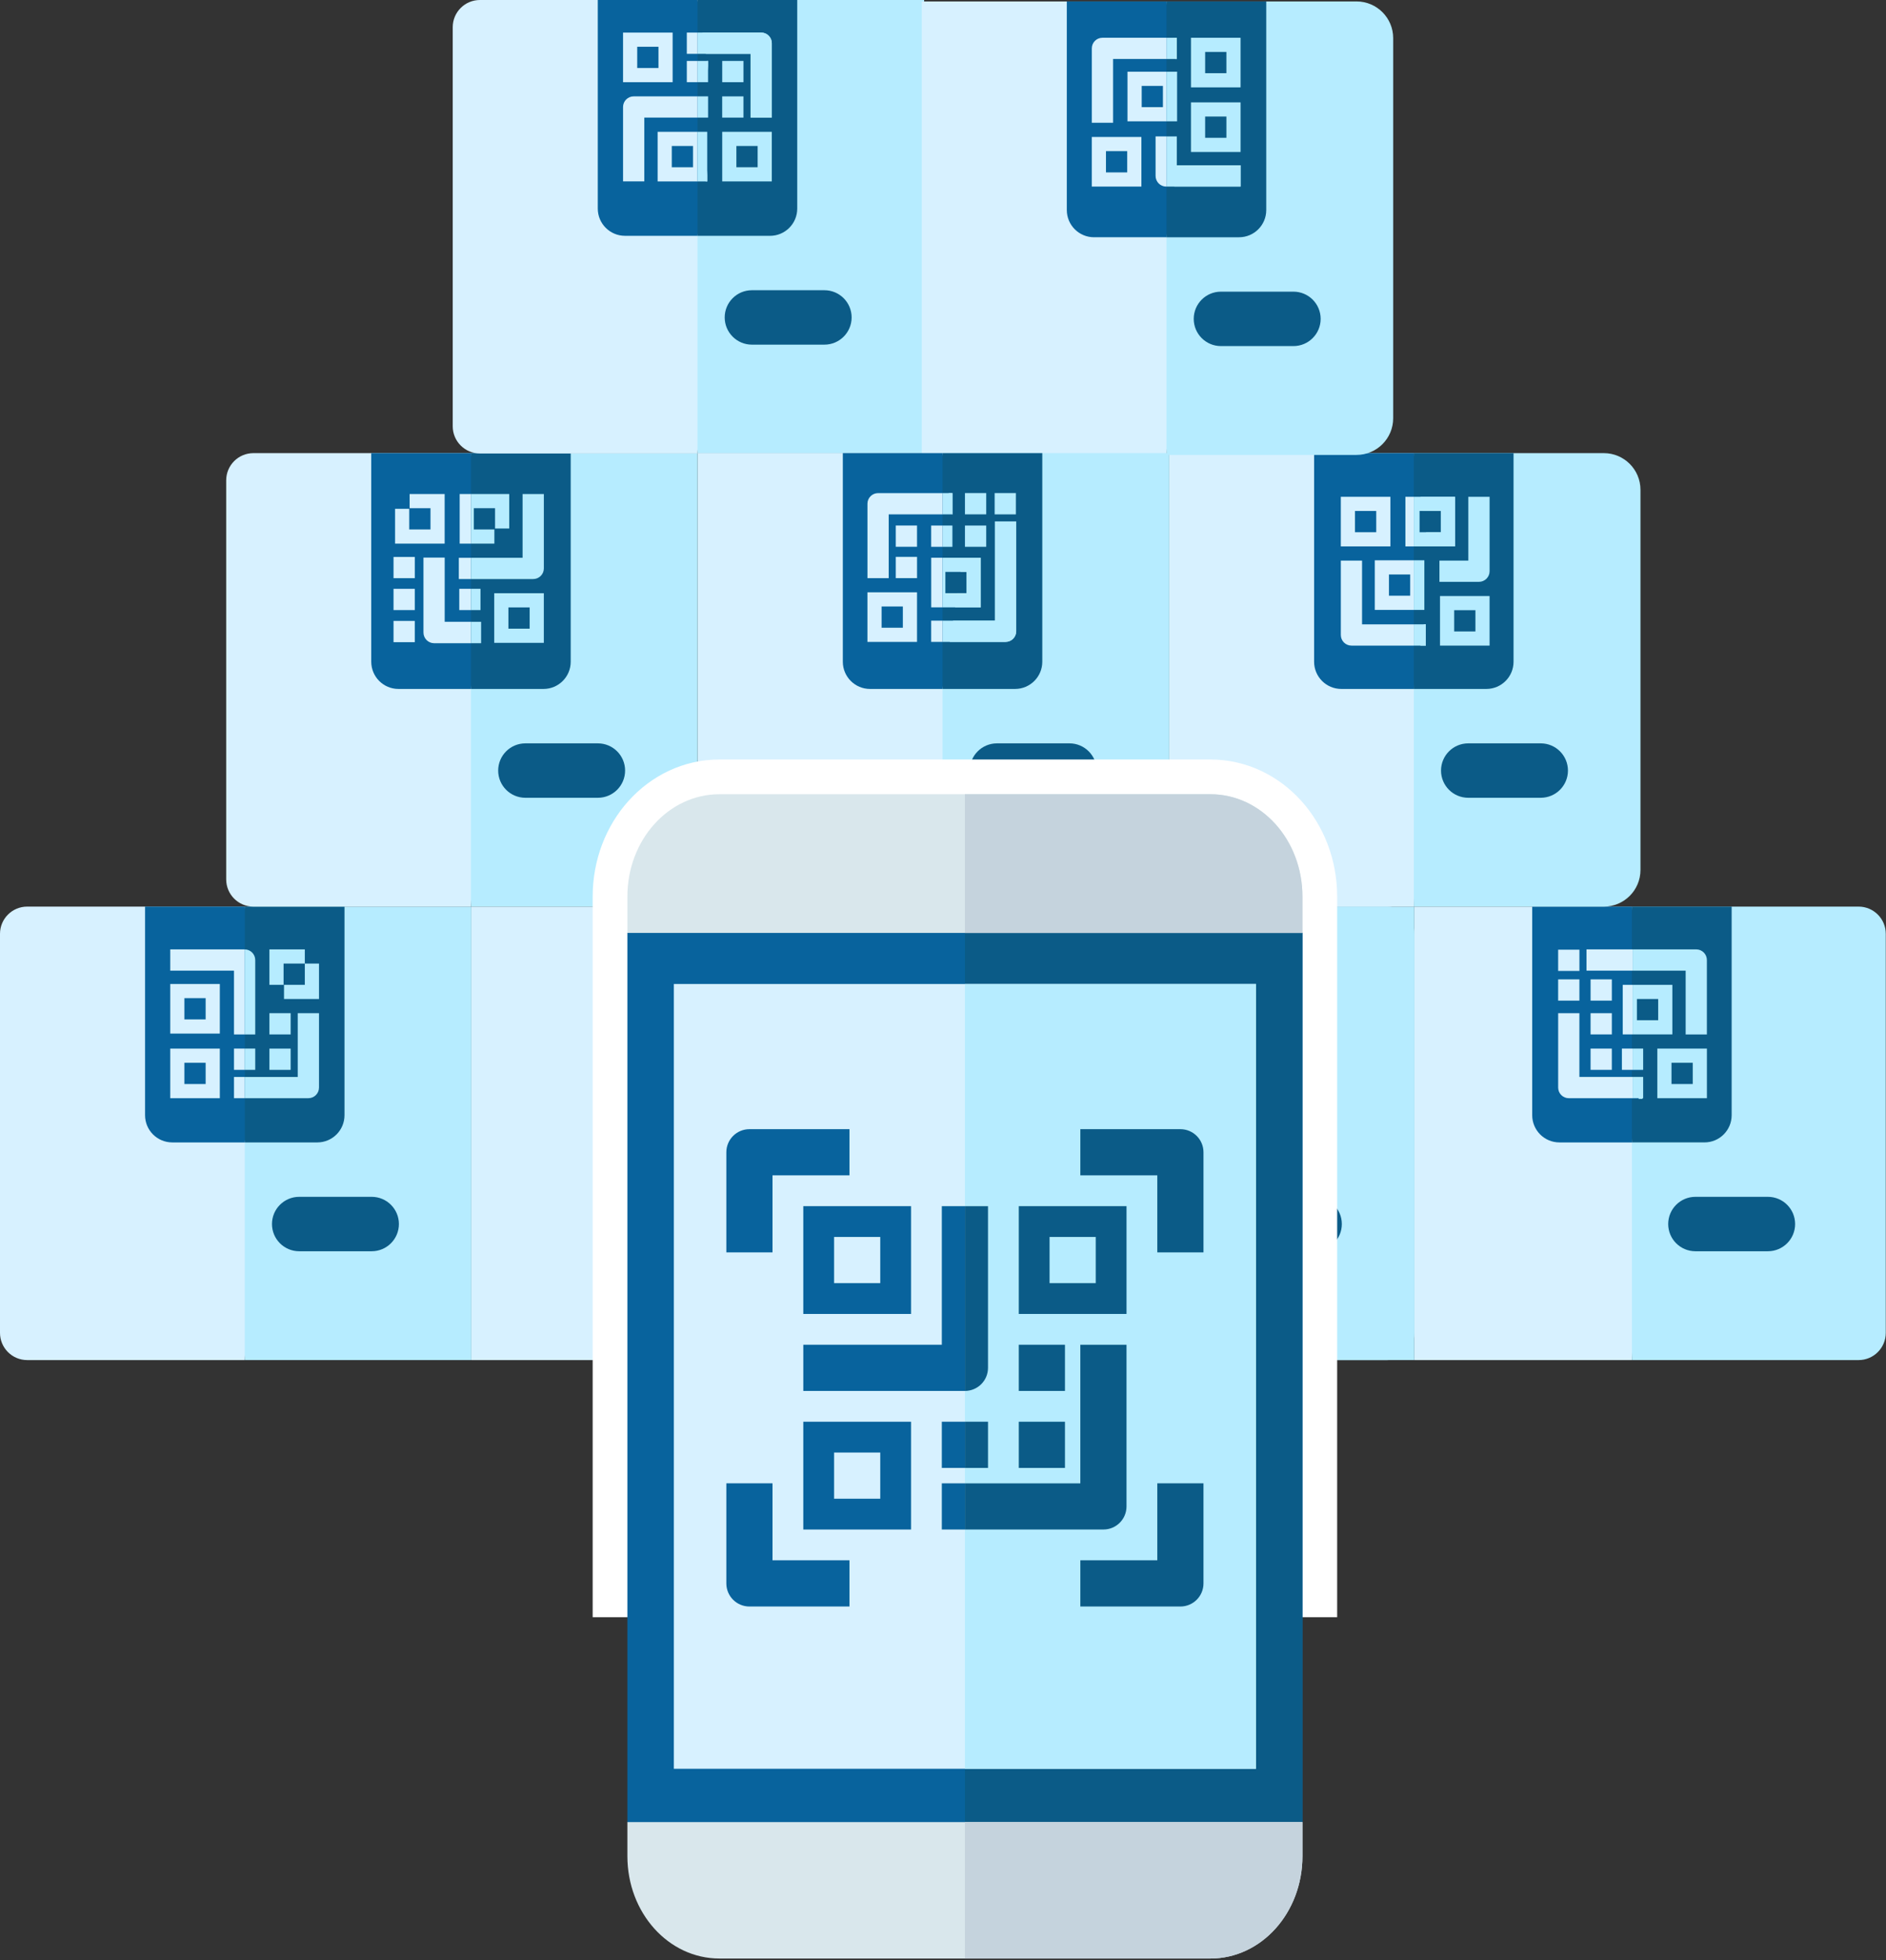 <?xml version="1.0" encoding="UTF-8" standalone="no"?>
<!DOCTYPE svg PUBLIC "-//W3C//DTD SVG 1.1//EN" "http://www.w3.org/Graphics/SVG/1.1/DTD/svg11.dtd">
<svg width="100%" height="100%" viewBox="0 0 462 480" version="1.1" xmlns="http://www.w3.org/2000/svg" xmlns:xlink="http://www.w3.org/1999/xlink" xml:space="preserve" xmlns:serif="http://www.serif.com/" style="fill-rule:evenodd;clip-rule:evenodd;stroke-miterlimit:10;">
    <rect x="0" y="0" width="462" height="480" fill="#333333" stroke="none"/>
    <g transform="matrix(1,0,0,1,230.982,333.03)">
        <path d="M0,-111.039L0,0L53.298,0L57.744,-55.52L53.298,-111.039L0,-111.039Z" style="fill:rgb(215,241,255);fill-rule:nonzero;"/>
    </g>
    <g transform="matrix(1,0,0,1,339.801,333.03)">
        <path d="M0,-111.039L-55.52,-111.039L-55.52,0L0,0C3.679,0 6.663,-2.983 6.663,-6.662L6.663,-104.378C6.663,-108.057 3.679,-111.039 0,-111.039" style="fill:rgb(182,236,255);fill-rule:nonzero;"/>
    </g>
    <g transform="matrix(1,0,0,1,259.852,228.654)">
        <path d="M0,44.415C0,48.094 2.983,51.078 6.663,51.078L24.428,51.078L28.874,22.207L24.428,-6.663L0,-6.663L0,44.415Z" style="fill:rgb(8,99,157);fill-rule:nonzero;"/>
    </g>
    <g transform="matrix(1,0,0,1,284.28,279.732)">
        <path d="M0,-57.741L0,0L17.767,0C21.447,0 24.43,-2.984 24.43,-6.663L24.43,-57.741L0,-57.741Z" style="fill:rgb(11,91,135);fill-rule:nonzero;"/>
    </g>
    <g transform="matrix(1,0,0,1,317.593,293.055)">
        <path d="M0,13.325L-17.766,13.325C-21.447,13.325 -24.428,10.342 -24.428,6.662C-24.428,2.983 -21.447,0 -17.766,0L0,0C3.679,0 6.663,2.983 6.663,6.662C6.663,10.342 3.679,13.325 0,13.325" style="fill:rgb(11,91,135);fill-rule:nonzero;"/>
    </g>
    <g transform="matrix(1,0,0,1,175.461,333.03)">
        <path d="M0,-111.039L-59.961,-111.039L-59.961,0L0,0L4.446,-55.52L0,-111.039Z" style="fill:rgb(215,241,255);fill-rule:nonzero;"/>
    </g>
    <g transform="matrix(1,0,0,1,-25.027,59.239)">
        <rect x="200.489" y="162.752" width="55.52" height="111.039" style="fill:rgb(182,236,255);"/>
    </g>
    <g transform="matrix(1,0,0,1,151.033,228.654)">
        <path d="M0,44.415C0,48.094 2.983,51.078 6.663,51.078L24.428,51.078L28.874,22.207L24.428,-6.663L0,-6.663L0,44.415Z" style="fill:rgb(8,99,157);fill-rule:nonzero;"/>
    </g>
    <g transform="matrix(1,0,0,1,175.461,279.732)">
        <path d="M0,-57.741L0,0L17.767,0C21.447,0 24.43,-2.984 24.43,-6.663L24.43,-57.741L0,-57.741Z" style="fill:rgb(11,91,135);fill-rule:nonzero;"/>
    </g>
    <g transform="matrix(1,0,0,1,206.554,293.055)">
        <path d="M0,13.325L-17.767,13.325C-21.447,13.325 -24.43,10.342 -24.43,6.662C-24.43,2.983 -21.447,0 -17.767,0L0,0C3.679,0 6.663,2.983 6.663,6.662C6.663,10.342 3.679,13.325 0,13.325" style="fill:rgb(11,91,135);fill-rule:nonzero;"/>
    </g>
    <g transform="matrix(1,0,0,1,346.463,333.03)">
        <path d="M0,-111.039L0,0L53.298,0L57.744,-55.52L53.298,-111.039L0,-111.039Z" style="fill:rgb(215,241,255);fill-rule:nonzero;"/>
    </g>
    <g transform="matrix(1,0,0,1,455.282,333.03)">
        <path d="M0,-111.039L-55.52,-111.039L-55.52,0L0,0C3.679,0 6.663,-2.983 6.663,-6.662L6.663,-104.378C6.663,-108.057 3.679,-111.039 0,-111.039" style="fill:rgb(182,236,255);fill-rule:nonzero;"/>
    </g>
    <g transform="matrix(1,0,0,1,375.334,228.654)">
        <path d="M0,44.415C0,48.094 2.983,51.078 6.663,51.078L24.428,51.078L28.874,22.207L24.428,-6.663L0,-6.663L0,44.415Z" style="fill:rgb(8,99,157);fill-rule:nonzero;"/>
    </g>
    <g transform="matrix(1,0,0,1,406.032,244.789)">
        <path d="M0,5.2L-5.21,5.2L-5.21,0" style="fill:rgb(11,91,135);fill-rule:nonzero;"/>
    </g>
    <g transform="matrix(1,0,0,1,399.762,269.079)">
        <path d="M0,-36.44L0,-47.09L24.43,-47.09L24.43,3.99C24.43,7.67 21.45,10.65 17.77,10.65L0,10.65L0,-0L2.59,-0L2.59,-5.21L0,-5.21L0,-6.94L2.59,-6.94L2.59,-12.15L0,-12.15L0,-15.62" style="fill:rgb(11,91,135);fill-rule:nonzero;"/>
    </g>
    <g transform="matrix(1,0,0,1,433.074,293.055)">
        <path d="M0,13.325L-17.766,13.325C-21.447,13.325 -24.428,10.342 -24.428,6.662C-24.428,2.983 -21.447,0 -17.766,0L0,0C3.679,0 6.663,2.983 6.663,6.662C6.663,10.342 3.679,13.325 0,13.325" style="fill:rgb(11,91,135);fill-rule:nonzero;"/>
    </g>
    <g transform="matrix(1,0,0,1,237.644,333.03)">
        <path d="M0,-111.039C-3.679,-111.039 -6.663,-108.057 -6.663,-104.378L-6.663,-6.662C-6.663,-2.983 -3.679,0 0,0L53.298,0L57.744,-55.52L53.298,-111.039L0,-111.039Z" style="fill:rgb(215,241,255);fill-rule:nonzero;"/>
    </g>
    <g transform="matrix(1,0,0,1,-25.027,59.239)">
        <rect x="315.97" y="162.752" width="55.52" height="111.039" style="fill:rgb(182,236,255);"/>
    </g>
    <g transform="matrix(1,0,0,1,266.515,228.654)">
        <path d="M0,44.415C0,48.094 2.983,51.078 6.663,51.078L24.428,51.078L28.874,22.207L24.428,-6.663L0,-6.663L0,44.415Z" style="fill:rgb(8,99,157);fill-rule:nonzero;"/>
    </g>
    <g transform="matrix(1,0,0,1,290.943,279.732)">
        <path d="M0,-57.741L0,0L17.767,0C21.447,0 24.43,-2.984 24.43,-6.663L24.43,-57.741L0,-57.741Z" style="fill:rgb(11,91,135);fill-rule:nonzero;"/>
    </g>
    <g transform="matrix(1,0,0,1,322.035,293.055)">
        <path d="M0,13.325L-17.767,13.325C-21.447,13.325 -24.43,10.342 -24.43,6.662C-24.43,2.983 -21.447,0 -17.767,0L0,0C3.679,0 6.663,2.983 6.663,6.662C6.663,10.342 3.679,13.325 0,13.325" style="fill:rgb(11,91,135);fill-rule:nonzero;"/>
    </g>
    <g transform="matrix(1,0,0,1,6.663,333.03)">
        <path d="M0,-111.039C-3.679,-111.039 -6.663,-108.057 -6.663,-104.378L-6.663,-6.662C-6.663,-2.983 -3.679,0 0,0L53.298,0L57.744,-55.52L53.298,-111.039L0,-111.039Z" style="fill:rgb(215,241,255);fill-rule:nonzero;"/>
    </g>
    <g transform="matrix(1,0,0,1,-25.027,59.239)">
        <rect x="84.989" y="162.752" width="55.52" height="111.039" style="fill:rgb(182,236,255);"/>
    </g>
    <g transform="matrix(1,0,0,1,35.533,228.654)">
        <path d="M0,44.415C0,48.094 2.983,51.078 6.663,51.078L24.428,51.078L28.874,22.207L24.428,-6.663L0,-6.663L0,44.415Z" style="fill:rgb(8,99,157);fill-rule:nonzero;"/>
    </g>
    <g transform="matrix(1,0,0,1,59.961,279.732)">
        <path d="M0,-57.741L0,0L17.767,0C21.447,0 24.43,-2.984 24.43,-6.663L24.43,-57.741L0,-57.741Z" style="fill:rgb(11,91,135);fill-rule:nonzero;"/>
    </g>
    <g transform="matrix(1,0,0,1,91.054,293.055)">
        <path d="M0,13.325L-17.767,13.325C-21.447,13.325 -24.43,10.342 -24.43,6.662C-24.43,2.983 -21.447,0 -17.767,0L0,0C3.679,0 6.663,2.983 6.663,6.662C6.663,10.342 3.679,13.325 0,13.325" style="fill:rgb(11,91,135);fill-rule:nonzero;"/>
    </g>
    <g transform="matrix(1,0,0,1,62.073,221.994)">
        <path d="M0,-111.039C-3.679,-111.039 -6.663,-108.058 -6.663,-104.378L-6.663,-6.662C-6.663,-2.983 -3.679,0 0,0L53.298,0L57.744,-55.52L53.298,-111.039L0,-111.039Z" style="fill:rgb(215,241,255);fill-rule:nonzero;"/>
    </g>
    <g transform="matrix(1,0,0,1,-25.027,-162.833)">
        <rect x="140.398" y="273.788" width="55.52" height="111.039" style="fill:rgb(182,236,255);"/>
    </g>
    <g transform="matrix(1,0,0,1,90.943,117.618)">
        <path d="M0,44.415C0,48.094 2.983,51.078 6.663,51.078L24.428,51.078L28.874,22.207L24.428,-6.663L0,-6.663L0,44.415Z" style="fill:rgb(8,99,157);fill-rule:nonzero;"/>
    </g>
    <g transform="matrix(1,0,0,1,139.803,168.695)">
        <path d="M0,-57.74L0,-6.66C0,-2.98 -2.99,0 -6.66,0L-24.43,0L-24.43,-57.74L0,-57.74Z" style="fill:rgb(11,91,135);fill-rule:nonzero;"/>
    </g>
    <g transform="matrix(1,0,0,1,146.463,182.019)">
        <path d="M0,13.325L-17.767,13.325C-21.447,13.325 -24.43,10.342 -24.43,6.662C-24.43,2.983 -21.447,0 -17.767,0L0,0C3.679,0 6.663,2.983 6.663,6.662C6.663,10.342 3.679,13.325 0,13.325" style="fill:rgb(11,91,135);fill-rule:nonzero;"/>
    </g>
    <g transform="matrix(1,0,0,1,346.335,221.994)">
        <path d="M0,-111.039L-59.961,-111.039L-59.961,0L0,0L4.446,-55.52L0,-111.039Z" style="fill:rgb(215,241,255);fill-rule:nonzero;"/>
    </g>
    <g transform="matrix(1,0,0,1,346.335,221.994)">
        <path d="M0,-111.039L46.541,-111.039C51.5,-111.039 55.52,-107.019 55.52,-102.06L55.52,-8.979C55.52,-4.02 51.5,0 46.541,0L0,0L0,-111.039Z" style="fill:rgb(182,236,255);fill-rule:nonzero;"/>
    </g>
    <g transform="matrix(1,0,0,1,321.907,117.618)">
        <path d="M0,44.415C0,48.094 2.983,51.078 6.663,51.078L24.428,51.078L28.874,22.207L24.428,-6.663L0,-6.663L0,44.415Z" style="fill:rgb(8,99,157);fill-rule:nonzero;"/>
    </g>
    <g transform="matrix(-1,0,0,1,725.723,-240.342)">
        <rect x="372.77" y="365.457" width="5.21" height="5.21" style="fill:rgb(11,91,135);"/>
    </g>
    <g transform="matrix(1,0,0,1,370.763,168.695)">
        <path d="M0,-57.74L0,-6.66C0,-2.98 -2.98,0 -6.66,0L-24.43,0L-24.43,-10.61L-21.49,-10.61L-21.49,-15.82L-24.43,-15.82L-24.43,-19.35L-21.85,-19.35L-21.85,-31.5L-24.43,-31.5L-24.43,-34.9L-14.34,-34.9L-14.34,-47.05L-24.43,-47.05L-24.43,-57.74L0,-57.74Z" style="fill:rgb(11,91,135);fill-rule:nonzero;"/>
    </g>
    <g transform="matrix(1,0,0,1,377.427,182.019)">
        <path d="M0,13.325L-17.767,13.325C-21.447,13.325 -24.43,10.342 -24.43,6.662C-24.43,2.983 -21.447,0 -17.767,0L0,0C3.679,0 6.663,2.983 6.663,6.662C6.663,10.342 3.679,13.325 0,13.325" style="fill:rgb(11,91,135);fill-rule:nonzero;"/>
    </g>
    <g transform="matrix(1,0,0,1,117.564,111.039)">
        <path d="M0,-111.039C-3.679,-111.039 -6.663,-108.057 -6.663,-104.378L-6.663,-6.662C-6.663,-2.983 -3.679,0 0,0L53.298,0L57.744,-55.52L53.298,-111.039L0,-111.039Z" style="fill:rgb(215,241,255);fill-rule:nonzero;"/>
    </g>
    <g transform="matrix(1,0,0,1,-25.027,-384.743)">
        <rect x="195.889" y="384.743" width="55.52" height="111.039" style="fill:rgb(182,236,255);"/>
    </g>
    <g transform="matrix(1,0,0,1,146.434,6.663)">
        <path d="M0,44.415C0,48.094 2.983,51.078 6.663,51.078L24.428,51.078L28.874,22.207L24.428,-6.663L0,-6.663L0,44.415Z" style="fill:rgb(8,99,157);fill-rule:nonzero;"/>
    </g>
    <g transform="matrix(1,0,0,1,195.293,57.745)">
        <path d="M0,-57.74L0,-6.67C0,-2.99 -2.98,0 -6.66,0L-24.43,0L-24.43,-13.32L-22.05,-13.32L-22.05,-25.47L-24.43,-25.47L-24.43,-28.95L-21.84,-28.95L-21.84,-34.15L-24.43,-34.15L-24.43,-37.62L-21.85,-37.62L-21.85,-42.82L-24.43,-42.82L-24.43,-44.56L-11.43,-44.56L-11.43,-28.95L-6.23,-28.95L-6.23,-47.17C-6.23,-48.6 -7.39,-49.77 -8.83,-49.77L-24.43,-49.77L-24.43,-57.74L0,-57.74Z" style="fill:rgb(11,91,135);fill-rule:nonzero;"/>
    </g>
    <g transform="matrix(1,0,0,1,201.954,71.064)">
        <path d="M0,13.325L-17.767,13.325C-21.447,13.325 -24.43,10.342 -24.43,6.662C-24.43,2.983 -21.447,0 -17.767,0L0,0C3.679,0 6.663,2.983 6.663,6.662C6.663,10.342 3.679,13.325 0,13.325" style="fill:rgb(11,91,135);fill-rule:nonzero;"/>
    </g>
    <g transform="matrix(1,0,0,1,285.757,111.392)">
        <path d="M0,-111.039L-59.961,-111.039L-59.961,0L0,0L4.446,-55.52L0,-111.039Z" style="fill:rgb(215,241,255);fill-rule:nonzero;"/>
    </g>
    <g transform="matrix(1,0,0,1,285.757,111.392)">
        <path d="M0,-111.039L46.541,-111.039C51.5,-111.039 55.52,-107.019 55.52,-102.06L55.52,-8.979C55.52,-4.02 51.5,0 46.541,0L0,0L0,-111.039Z" style="fill:rgb(182,236,255);fill-rule:nonzero;"/>
    </g>
    <g transform="matrix(1,0,0,1,261.329,7.016)">
        <path d="M0,44.415C0,48.094 2.983,51.078 6.663,51.078L24.428,51.078L28.874,22.207L24.428,-6.663L0,-6.663L0,44.415Z" style="fill:rgb(8,99,157);fill-rule:nonzero;"/>
    </g>
    <g transform="matrix(1,0,0,1,310.183,58.095)">
        <path d="M0,-57.74L0,-6.66C0,-2.98 -2.98,0 -6.66,0L-24.43,0L-24.43,-12.41L-6.29,-12.41L-6.29,-17.62L-21.91,-17.62L-21.91,-24.69L-24.43,-24.69L-24.43,-28.39L-21.84,-28.39L-21.84,-40.53L-24.43,-40.53L-24.43,-43.65L-21.91,-43.65L-21.91,-48.85L-24.43,-48.85L-24.43,-57.74L0,-57.74Z" style="fill:rgb(11,91,135);fill-rule:nonzero;"/>
    </g>
    <g transform="matrix(1,0,0,1,316.849,71.416)">
        <path d="M0,13.325L-17.767,13.325C-21.447,13.325 -24.43,10.342 -24.43,6.662C-24.43,2.983 -21.447,0 -17.767,0L0,0C3.679,0 6.663,2.983 6.663,6.662C6.663,10.342 3.679,13.325 0,13.325" style="fill:rgb(11,91,135);fill-rule:nonzero;"/>
    </g>
    <g transform="matrix(1,0,0,1,230.889,221.994)">
        <path d="M0,-111.039L-59.961,-111.039L-59.961,0L0,0L4.446,-55.52L0,-111.039Z" style="fill:rgb(215,241,255);fill-rule:nonzero;"/>
    </g>
    <g transform="matrix(1,0,0,1,-25.027,-162.833)">
        <rect x="255.917" y="273.788" width="55.52" height="111.039" style="fill:rgb(182,236,255);"/>
    </g>
    <g transform="matrix(1,0,0,1,206.461,117.618)">
        <path d="M0,44.415C0,48.094 2.983,51.078 6.663,51.078L24.428,51.078L28.874,22.207L24.428,-6.663L0,-6.663L0,44.415Z" style="fill:rgb(8,99,157);fill-rule:nonzero;"/>
    </g>
    <g transform="matrix(-1,0,0,1,493.393,-210.502)">
        <rect x="256.61" y="350.537" width="5.2" height="5.21" style="fill:rgb(11,91,135);"/>
    </g>
    <g transform="matrix(1,0,0,1,255.323,168.695)">
        <path d="M0,-57.74L0,-6.66C0,-2.98 -2.99,0 -6.67,0L-24.43,0L-24.43,-11.52L-9,-11.52C-7.56,-11.52 -6.39,-12.69 -6.39,-14.12L-6.39,-41.01L-11.6,-41.01L-11.6,-16.72L-24.43,-16.72L-24.43,-19.98L-15.07,-19.98L-15.07,-32.13L-24.43,-32.13L-24.43,-34.8L-22.02,-34.8L-22.02,-40.01L-24.43,-40.01L-24.43,-42.75L-22.01,-42.75L-22.01,-47.95L-24.43,-47.95L-24.43,-57.74L0,-57.74Z" style="fill:rgb(11,91,135);fill-rule:nonzero;"/>
    </g>
    <g transform="matrix(1,0,0,1,261.981,182.019)">
        <path d="M0,13.325L-17.767,13.325C-21.447,13.325 -24.43,10.342 -24.43,6.662C-24.43,2.983 -21.447,0 -17.767,0L0,0C3.679,0 6.663,2.983 6.663,6.662C6.663,10.342 3.679,13.325 0,13.325" style="fill:rgb(11,91,135);fill-rule:nonzero;"/>
    </g>
    <g transform="matrix(1,0,0,1,319.049,362.422)">
        <path d="M0,-142.89L0,25.057L-165.362,25.057L-165.362,-142.89C-165.362,-156.756 -155.291,-167.947 -142.813,-167.947L-22.549,-167.947C-10.071,-167.947 0,-156.756 0,-142.89Z" style="fill:rgb(217,231,236);fill-rule:nonzero;stroke:white;stroke-width:17.01px;"/>
    </g>
    <g transform="matrix(1,0,0,1,319.049,445.598)">
        <path d="M0,-217.157L0,0.557L-15.033,17.261L-150.329,17.261L-165.362,0.557L-165.362,-217.157L-150.329,-234.418L-15.033,-234.418L0,-217.157Z" style="fill:rgb(8,99,157);fill-rule:nonzero;"/>
    </g>
    <g transform="matrix(1,0,0,1,319.049,445.598)">
        <path d="M0,-217.157L0,0.557L-15.033,17.261L-82.681,17.261L-82.681,-234.418L-15.033,-234.418L0,-217.157Z" style="fill:rgb(11,91,135);fill-rule:nonzero;"/>
    </g>
    <g transform="matrix(1,0,0,1,319.049,479.564)">
        <path d="M0,-33.409L0,-25.057C0,-11.191 -10.071,0 -22.549,0L-142.813,0C-155.291,0 -165.362,-11.191 -165.362,-25.057L-165.362,-33.409L0,-33.409Z" style="fill:rgb(217,231,236);fill-rule:nonzero;"/>
    </g>
    <g transform="matrix(1,0,0,1,236.368,479.564)">
        <path d="M0,-33.409L82.681,-33.409L82.681,-25.057C82.681,-11.191 72.61,0 60.132,0L0,0L0,-33.409Z" style="fill:rgb(197,211,221);fill-rule:nonzero;"/>
    </g>
    <g transform="matrix(1,0,0,1,319.049,203.384)">
        <path d="M0,16.148L0,25.057L-165.362,25.057L-165.362,16.148C-165.362,2.282 -155.291,-8.909 -142.813,-8.909L-22.549,-8.909C-10.071,-8.909 0,2.282 0,16.148" style="fill:rgb(217,231,236);fill-rule:nonzero;"/>
    </g>
    <g transform="matrix(1,0,0,1,319.049,203.384)">
        <path d="M0,16.148L0,25.057L-82.681,25.057L-82.681,-8.909L-22.549,-8.909C-10.071,-8.909 0,2.282 0,16.148" style="fill:rgb(197,211,221);fill-rule:nonzero;"/>
    </g>
    <g transform="matrix(1,0,0,1,-25.027,178.258)">
        <rect x="190.096" y="62.679" width="142.6" height="192.166" style="fill:rgb(215,241,255);"/>
    </g>
    <g transform="matrix(-1,0,0,1,569.073,178.258)">
        <rect x="261.4" y="62.677" width="71.3" height="192.17" style="fill:rgb(182,236,255);"/>
    </g>
    <g transform="matrix(1,0,0,1,189.237,295.34)">
        <path d="M0,-7.541L18.852,-7.541L18.852,-18.852L-5.656,-18.852C-8.779,-18.852 -11.311,-16.32 -11.311,-13.197L-11.311,11.311L0,11.311L0,-7.541Z" style="fill:rgb(8,99,157);fill-rule:nonzero;"/>
    </g>
    <g transform="matrix(1,0,0,1,289.153,306.651)">
        <path d="M0,-30.163L-24.508,-30.163L-24.508,-18.852L-5.656,-18.852L-5.656,0L5.656,0L5.656,-24.507C5.656,-27.631 3.124,-30.163 0,-30.163" style="fill:rgb(11,91,135);fill-rule:nonzero;"/>
    </g>
    <g transform="matrix(1,0,0,1,189.237,393.37)">
        <path d="M0,-30.163L-11.311,-30.163L-11.311,-5.655C-11.311,-2.532 -8.779,0 -5.656,0L18.852,0L18.852,-11.311L0,-11.311L0,-30.163Z" style="fill:rgb(8,99,157);fill-rule:nonzero;"/>
    </g>
    <g transform="matrix(1,0,0,1,283.497,374.518)">
        <path d="M0,7.541L-18.852,7.541L-18.852,18.852L5.656,18.852C8.779,18.852 11.311,16.32 11.311,13.197L11.311,-11.311L0,-11.311L0,7.541Z" style="fill:rgb(11,91,135);fill-rule:nonzero;"/>
    </g>
    <g transform="matrix(1,0,0,1,-25.027,121.291)">
        <path d="M229.346,181.59L240.657,181.59L240.657,192.901L229.346,192.901L229.346,181.59ZM221.805,200.442L248.198,200.442L248.198,174.049L221.805,174.049L221.805,200.442Z" style="fill:rgb(8,99,157);fill-rule:nonzero;"/>
    </g>
    <g transform="matrix(1,0,0,1,-25.027,226.861)">
        <path d="M229.346,128.805L240.657,128.805L240.657,140.116L229.346,140.116L229.346,128.805ZM221.805,147.657L248.198,147.657L248.198,121.264L221.805,121.264L221.805,147.657Z" style="fill:rgb(8,99,157);fill-rule:nonzero;"/>
    </g>
    <g transform="matrix(1,0,0,1,-25.027,121.291)">
        <path d="M293.443,192.901L282.132,192.901L282.132,181.59L293.443,181.59L293.443,192.901ZM300.983,174.049L274.59,174.049L274.59,200.442L300.983,200.442L300.983,174.049Z" style="fill:rgb(11,91,135);fill-rule:nonzero;"/>
    </g>
    <g transform="matrix(1,0,0,1,236.373,340.585)">
        <path d="M0,-45.242L0,0L-39.591,0L-39.591,-11.313L-5.662,-11.313L-5.662,-45.242L0,-45.242Z" style="fill:rgb(8,99,157);fill-rule:nonzero;"/>
    </g>
    <g transform="matrix(0,1,1,0,261.82,320.79)">
        <path d="M-25.447,-19.796L14.145,-19.796C17.26,-19.796 19.786,-22.322 19.796,-25.447L-25.447,-25.447L-25.447,-19.796Z" style="fill:rgb(11,91,135);fill-rule:nonzero;"/>
    </g>
    <g transform="matrix(-1,0,0,1,492.113,241.945)">
        <rect x="255.739" y="121.267" width="5.662" height="11.303" style="fill:rgb(8,99,157);"/>
    </g>
    <g transform="matrix(1,0,0,1,275.954,374.514)">
        <path d="M0,-45.242L0,-5.651C0,-2.525 -2.526,0 -5.651,0L-39.58,0L-39.58,-11.302L-11.313,-11.302L-11.313,-45.242L0,-45.242Z" style="fill:rgb(11,91,135);fill-rule:nonzero;"/>
    </g>
    <g transform="matrix(1,0,0,1,-25.027,211.779)">
        <rect x="274.591" y="136.346" width="11.311" height="11.311" style="fill:rgb(11,91,135);"/>
    </g>
    <g transform="matrix(1,0,0,1,-25.027,174.075)">
        <rect x="274.591" y="155.198" width="11.311" height="11.311" style="fill:rgb(11,91,135);"/>
    </g>
    <g transform="matrix(-1,0,0,1,492.113,211.773)">
        <rect x="255.739" y="136.348" width="5.662" height="11.313" style="fill:rgb(8,99,157);"/>
    </g>
    <g transform="matrix(-1,0,0,1,503.426,211.773)">
        <rect x="261.401" y="136.348" width="5.651" height="11.313" style="fill:rgb(11,91,135);"/>
    </g>
    <g transform="matrix(1,0,0,1,-25.027,-1.761)">
        <path d="M70.198,246.168L75.404,246.168L75.404,251.374L70.198,251.374L70.198,246.168ZM66.728,254.845L78.875,254.845L78.875,242.698L66.728,242.698L66.728,254.845Z" style="fill:rgb(215,241,255);fill-rule:nonzero;"/>
    </g>
    <g transform="matrix(1,0,0,1,-25.027,29.889)">
        <path d="M70.198,230.343L75.404,230.343L75.404,235.549L70.198,235.549L70.198,230.343ZM66.728,239.02L78.875,239.02L78.875,226.873L66.728,226.873L66.728,239.02Z" style="fill:rgb(215,241,255);fill-rule:nonzero;"/>
    </g>
    <g transform="matrix(1,0,0,1,-25.027,-18.699)">
        <path d="M99.698,259.843L94.492,259.843L94.492,254.637L99.698,254.637L99.698,259.843ZM103.169,251.167L91.022,251.167L91.022,263.314L103.169,263.314L103.169,251.167Z" style="fill:rgb(182,236,255);fill-rule:nonzero;"/>
    </g>
    <g transform="matrix(1,0,0,1,59.923,253.295)">
        <path d="M0,-20.83L0,0L-2.6,0L-2.6,-15.62L-18.22,-15.62L-18.22,-20.83L0,-20.83Z" style="fill:rgb(215,241,255);fill-rule:nonzero;"/>
    </g>
    <g transform="matrix(0,1,1,0,69.028,244.18)">
        <path d="M-9.105,-6.505L9.115,-6.505L9.115,-9.105L-11.715,-9.105C-11.715,-7.675 -10.545,-6.505 -9.105,-6.505" style="fill:rgb(182,236,255);fill-rule:nonzero;"/>
    </g>
    <g transform="matrix(-1,0,0,1,142.273,36.828)">
        <rect x="82.35" y="226.877" width="2.6" height="5.2" style="fill:rgb(215,241,255);"/>
    </g>
    <g transform="matrix(1,0,0,1,78.143,268.905)">
        <path d="M0,-20.82L0,-2.6C0,-1.16 -1.17,0 -2.6,0L-18.22,0L-18.22,-5.2L-5.21,-5.2L-5.21,-20.82L0,-20.82Z" style="fill:rgb(182,236,255);fill-rule:nonzero;"/>
    </g>
    <g transform="matrix(1,0,0,1,-25.027,22.948)">
        <rect x="91.022" y="233.814" width="5.206" height="5.206" style="fill:rgb(182,236,255);"/>
    </g>
    <g transform="matrix(1,0,0,1,-25.027,5.594)">
        <rect x="91.022" y="242.491" width="5.206" height="5.206" style="fill:rgb(182,236,255);"/>
    </g>
    <g transform="matrix(1,0,0,1,-25.027,-29.11)">
        <rect x="99.698" y="259.843" width="5.206" height="5.206" style="fill:rgb(11,91,135);"/>
    </g>
    <g transform="matrix(1,0,0,1,-25.027,-8.288)">
        <rect x="89.394" y="249.432" width="5.206" height="5.206" style="fill:rgb(11,91,135);"/>
    </g>
    <g transform="matrix(-1,0,0,1,142.273,22.938)">
        <rect x="82.35" y="233.817" width="2.6" height="5.21" style="fill:rgb(215,241,255);"/>
    </g>
    <g transform="matrix(-1,0,0,1,147.473,22.938)">
        <rect x="84.95" y="233.817" width="2.6" height="5.21" style="fill:rgb(182,236,255);"/>
    </g>
    <g transform="matrix(1,0,0,1,-25.027,-1.352)">
        <rect x="422.54" y="242.497" width="2.41" height="12.14" style="fill:rgb(215,241,255);"/>
    </g>
    <g transform="matrix(1,0,0,1,-25.027,-1.352)">
        <path d="M431.22,251.167L426.01,251.167L426.01,245.967L431.22,245.967L431.22,251.167ZM424.95,254.637L434.69,254.637L434.69,242.497L424.95,242.497L424.95,254.637Z" style="fill:rgb(182,236,255);fill-rule:nonzero;"/>
    </g>
    <g transform="matrix(1,0,0,1,-25.027,29.883)">
        <path d="M434.48,230.347L439.686,230.347L439.686,235.553L434.48,235.553L434.48,230.347ZM443.157,226.876L431.01,226.876L431.01,239.023L443.157,239.023L443.157,226.876Z" style="fill:rgb(182,236,255);fill-rule:nonzero;"/>
    </g>
    <g transform="matrix(1,0,0,1,418.123,250.685)">
        <path d="M0,-15.61L0,2.61L-5.2,2.61L-5.2,-13.01L-18.2,-13.01L-18.2,-18.22L-2.6,-18.22C-1.17,-18.22 0,-17.05 0,-15.61" style="fill:rgb(182,236,255);fill-rule:nonzero;"/>
    </g>
    <g transform="matrix(-1,0,0,1,813.583,-25.642)">
        <rect x="413.66" y="258.107" width="11.29" height="5.21" style="fill:rgb(215,241,255);"/>
    </g>
    <g transform="matrix(-1,0,0,1,827.463,36.818)">
        <rect x="424.95" y="226.877" width="2.59" height="5.21" style="fill:rgb(182,236,255);"/>
    </g>
    <g transform="matrix(1,0,0,1,399.923,253.295)">
        <path d="M0,10.4L0,15.61L-15.63,15.61C-17.07,15.61 -18.23,14.44 -18.23,13.01L-18.23,-5.21L-13.03,-5.21L-13.03,10.4L0,10.4Z" style="fill:rgb(215,241,255);fill-rule:nonzero;"/>
    </g>
    <g transform="matrix(-1,0,0,1,809.493,22.942)">
        <rect x="414.657" y="233.817" width="5.206" height="5.206" style="fill:rgb(215,241,255);"/>
    </g>
    <g transform="matrix(-1,0,0,1,827.463,22.938)">
        <rect x="424.95" y="233.817" width="2.59" height="5.21" style="fill:rgb(182,236,255);"/>
    </g>
    <g transform="matrix(-1,0,0,1,822.253,22.938)">
        <rect x="422.33" y="233.817" width="2.62" height="5.21" style="fill:rgb(215,241,255);"/>
    </g>
    <g transform="matrix(1,0,0,1,394.842,253.288)">
        <path d="M0,-5.2L-5.21,-5.2L-5.21,0L0,0L0,-5.2Z" style="fill:rgb(215,241,255);fill-rule:nonzero;"/>
    </g>
    <g transform="matrix(-1,0,0,1,793.611,-10.958)">
        <rect x="406.716" y="250.767" width="5.206" height="5.206" style="fill:rgb(215,241,255);"/>
    </g>
    <g transform="matrix(-1,0,0,1,809.503,-10.958)">
        <rect x="414.662" y="250.767" width="5.206" height="5.206" style="fill:rgb(215,241,255);"/>
    </g>
    <g transform="matrix(1,0,0,1,386.901,237.74)">
        <path d="M0,-5.2L-5.21,-5.2L-5.21,0L0,0L0,-5.2Z" style="fill:rgb(215,241,255);fill-rule:nonzero;"/>
    </g>
    <g transform="matrix(1,0,0,1,-25.027,-240.342)">
        <rect x="369.3" y="361.987" width="2.06" height="12.15" style="fill:rgb(215,241,255);"/>
    </g>
    <g transform="matrix(1,0,0,1,-25.027,-240.342)">
        <path d="M377.98,370.667L372.77,370.667L372.77,365.457L377.98,365.457L377.98,370.667ZM371.36,374.137L381.45,374.137L381.45,361.987L371.36,361.987L371.36,374.137Z" style="fill:rgb(182,236,255);fill-rule:nonzero;"/>
    </g>
    <g transform="matrix(1,0,0,1,-25.027,-240.343)">
        <path d="M362.155,370.666L356.949,370.666L356.949,365.46L362.155,365.46L362.155,370.666ZM353.479,374.136L365.626,374.136L365.626,361.989L353.479,361.989L353.479,374.136Z" style="fill:rgb(215,241,255);fill-rule:nonzero;"/>
    </g>
    <g transform="matrix(1,0,0,1,-25.027,-191.755)">
        <path d="M381.244,341.166L386.45,341.166L386.45,346.372L381.244,346.372L381.244,341.166ZM389.92,337.695L377.773,337.695L377.773,349.842L389.92,349.842L389.92,337.695Z" style="fill:rgb(182,236,255);fill-rule:nonzero;"/>
    </g>
    <g transform="matrix(1,0,0,1,-25.027,-209.242)">
        <path d="M370.47,355.107L365.27,355.107L365.27,349.907L370.47,349.907L370.47,355.107ZM361.8,358.587L371.36,358.587L371.36,346.437L361.8,346.437L361.8,358.587Z" style="fill:rgb(215,241,255);fill-rule:nonzero;"/>
    </g>
    <g transform="matrix(-1,0,0,1,720.273,-209.242)">
        <rect x="371.36" y="346.437" width="2.58" height="12.15" style="fill:rgb(182,236,255);"/>
    </g>
    <g transform="matrix(1,0,0,1,352.611,126.849)">
        <path d="M0,10.42L0,15.62L9.675,15.62C11.115,15.62 12.285,14.45 12.285,13.02L12.285,-5.2L7.075,-5.2L7.075,10.42L0,10.42Z" style="fill:rgb(182,236,255);fill-rule:nonzero;"/>
    </g>
    <g transform="matrix(-1,0,0,1,720.633,-184.822)">
        <rect x="371.36" y="337.697" width="2.94" height="5.21" style="fill:rgb(182,236,255);"/>
    </g>
    <g transform="matrix(1,0,0,1,346.333,142.475)">
        <path d="M0,10.4L0,15.61L-15.28,15.61C-16.72,15.61 -17.88,14.44 -17.88,13.01L-17.88,-5.21L-12.68,-5.21L-12.68,10.4L0,10.4Z" style="fill:rgb(215,241,255);fill-rule:nonzero;"/>
    </g>
    <g transform="matrix(1,0,0,1,-25.027,-241.702)">
        <path d="M146.3,371.347L141.1,371.347L141.1,366.137L146.3,366.137L146.3,371.347ZM140.4,374.817L149.77,374.817L149.77,362.667L140.4,362.667L140.4,374.817Z" style="fill:rgb(182,236,255);fill-rule:nonzero;"/>
    </g>
    <g transform="matrix(-1,0,0,1,253.003,-241.702)">
        <rect x="137.63" y="362.667" width="2.77" height="12.15" style="fill:rgb(215,241,255);"/>
    </g>
    <g transform="matrix(1,0,0,1,-25.027,-241.701)">
        <path d="M130.479,371.344L125.273,371.344L125.273,366.138L130.479,366.138L130.479,371.344ZM121.803,374.815L133.95,374.815L133.95,362.668L121.803,362.668L121.803,374.815Z" style="fill:rgb(215,241,255);fill-rule:nonzero;"/>
    </g>
    <g transform="matrix(1,0,0,1,-25.027,-193.113)">
        <path d="M149.567,341.844L154.773,341.844L154.773,347.05L149.567,347.05L149.567,341.844ZM158.244,338.374L146.097,338.374L146.097,350.521L158.244,350.521L158.244,338.374Z" style="fill:rgb(182,236,255);fill-rule:nonzero;"/>
    </g>
    <g transform="matrix(-1,0,0,1,252.793,-217.412)">
        <rect x="137.42" y="353.997" width="2.98" height="5.2" style="fill:rgb(215,241,255);"/>
    </g>
    <g transform="matrix(1,0,0,1,133.223,141.785)">
        <path d="M0,-20.82L0,-2.6C0,-1.17 -1.17,0 -2.61,0L-17.85,0L-17.85,-5.2L-5.21,-5.2L-5.21,-20.82L0,-20.82Z" style="fill:rgb(182,236,255);fill-rule:nonzero;"/>
    </g>
    <g transform="matrix(1,0,0,1,115.373,141.775)">
        <path d="M0,10.48L0,15.72L-9.04,15.72C-10.48,15.72 -11.64,14.54 -11.64,13.1L-11.64,-5.24L-6.44,-5.24L-6.44,10.48L0,10.48Z" style="fill:rgb(215,241,255);fill-rule:nonzero;"/>
    </g>
    <g transform="matrix(-1,0,0,1,258.253,-186.032)">
        <rect x="140.4" y="338.287" width="2.48" height="5.24" style="fill:rgb(182,236,255);"/>
    </g>
    <g transform="matrix(-1,0,0,1,223.031,-202.222)">
        <rect x="121.426" y="346.399" width="5.206" height="5.206" style="fill:rgb(215,241,255);"/>
    </g>
    <g transform="matrix(-1,0,0,1,252.903,-202.222)">
        <rect x="137.53" y="346.397" width="2.87" height="5.21" style="fill:rgb(215,241,255);"/>
    </g>
    <g transform="matrix(-1,0,0,1,258.103,-202.222)">
        <rect x="140.4" y="346.397" width="2.33" height="5.21" style="fill:rgb(182,236,255);"/>
    </g>
    <g transform="matrix(-1,0,0,1,223.031,-186.5)">
        <rect x="121.426" y="338.538" width="5.206" height="5.206" style="fill:rgb(215,241,255);"/>
    </g>
    <g transform="matrix(1,0,0,1,101.609,141.572)">
        <path d="M0,-5.2L-5.21,-5.2L-5.21,0L0,0L0,-5.2Z" style="fill:rgb(215,241,255);fill-rule:nonzero;"/>
    </g>
    <g transform="matrix(-1,0,0,1,272.443,-231.752)">
        <rect x="146.132" y="361.164" width="5.206" height="5.206" style="fill:rgb(11,91,135);"/>
    </g>
    <g transform="matrix(-1,0,0,1,220.503,-251.812)">
        <rect x="120.162" y="371.194" width="5.206" height="5.206" style="fill:rgb(8,99,157);"/>
    </g>
    <g transform="matrix(1,0,0,1,-25.027,-210.502)">
        <rect x="253.14" y="347.067" width="2.78" height="12.15" style="fill:rgb(215,241,255);"/>
    </g>
    <g transform="matrix(1,0,0,1,-25.027,-210.502)">
        <path d="M261.81,355.747L256.61,355.747L256.61,350.537L261.81,350.537L261.81,355.747ZM255.92,359.217L265.28,359.217L265.28,347.067L255.92,347.067L255.92,359.217Z" style="fill:rgb(182,236,255);fill-rule:nonzero;"/>
    </g>
    <g transform="matrix(1,0,0,1,-25.027,-193.573)">
        <path d="M240.986,342.075L246.192,342.075L246.192,347.281L240.986,347.281L240.986,342.075ZM249.662,338.604L237.515,338.604L237.515,350.751L249.662,350.751L249.662,338.604Z" style="fill:rgb(215,241,255);fill-rule:nonzero;"/>
    </g>
    <g transform="matrix(1,0,0,1,248.933,157.175)">
        <path d="M0,-29.49L0,-2.6C0,-1.17 -1.17,0 -2.61,0L-18.04,0L-18.04,-5.2L-5.21,-5.2L-5.21,-29.49L0,-29.49Z" style="fill:rgb(182,236,255);fill-rule:nonzero;"/>
    </g>
    <g transform="matrix(-1,0,0,1,484.023,-186.632)">
        <rect x="253.13" y="338.607" width="2.79" height="5.2" style="fill:rgb(215,241,255);"/>
    </g>
    <g transform="matrix(-1,0,0,1,489.233,-249.092)">
        <rect x="255.92" y="369.837" width="2.42" height="5.2" style="fill:rgb(182,236,255);"/>
    </g>
    <g transform="matrix(1,0,0,1,230.893,141.565)">
        <path d="M0,-20.82L0,-15.62L-13.19,-15.62L-13.19,0L-18.4,0L-18.4,-18.22C-18.4,-19.66 -17.23,-20.82 -15.8,-20.82L0,-20.82Z" style="fill:rgb(215,241,255);fill-rule:nonzero;"/>
    </g>
    <g transform="matrix(1,0,0,1,-25.027,-233.22)">
        <rect x="244.456" y="361.898" width="5.206" height="5.206" style="fill:rgb(215,241,255);"/>
    </g>
    <g transform="matrix(1,0,0,1,224.639,141.562)">
        <path d="M0,-5.21L-5.21,-5.21L-5.21,0L0,0L0,-5.21Z" style="fill:rgb(215,241,255);fill-rule:nonzero;"/>
    </g>
    <g transform="matrix(-1,0,0,1,489.223,-233.202)">
        <rect x="255.92" y="361.887" width="2.41" height="5.21" style="fill:rgb(182,236,255);"/>
    </g>
    <g transform="matrix(-1,0,0,1,484.023,-233.202)">
        <rect x="253.13" y="361.887" width="2.79" height="5.21" style="fill:rgb(215,241,255);"/>
    </g>
    <g transform="matrix(-1,0,0,1,502.991,-249.102)">
        <rect x="261.406" y="369.839" width="5.206" height="5.206" style="fill:rgb(182,236,255);"/>
    </g>
    <g transform="matrix(-1,0,0,1,502.991,-233.208)">
        <rect x="261.406" y="361.892" width="5.206" height="5.206" style="fill:rgb(182,236,255);"/>
    </g>
    <g transform="matrix(1,0,0,1,246.253,120.74)">
        <path d="M-2.6,5.21L2.6,5.21L2.6,0L-2.6,0L-2.6,5.21Z" style="fill:rgb(182,236,255);fill-rule:nonzero;"/>
    </g>
    <g transform="matrix(1,0,0,1,-25.027,-419.082)">
        <path d="M194.79,460.037L189.59,460.037L189.59,454.827L194.79,454.827L194.79,460.037ZM186.12,463.507L195.89,463.507L195.89,451.357L186.12,451.357L186.12,463.507Z" style="fill:rgb(215,241,255);fill-rule:nonzero;"/>
    </g>
    <g transform="matrix(-1,0,0,1,369.133,-419.082)">
        <rect x="195.89" y="451.357" width="2.38" height="12.15" style="fill:rgb(182,236,255);"/>
    </g>
    <g transform="matrix(1,0,0,1,-25.027,-419.085)">
        <path d="M205.414,454.83L210.62,454.83L210.62,460.036L205.414,460.036L205.414,454.83ZM214.09,451.36L201.943,451.36L201.943,463.507L214.09,463.507L214.09,451.36Z" style="fill:rgb(182,236,255);fill-rule:nonzero;"/>
    </g>
    <g transform="matrix(1,0,0,1,-25.027,-467.673)">
        <path d="M186.326,484.33L181.12,484.33L181.12,479.124L186.326,479.124L186.326,484.33ZM177.649,487.801L189.796,487.801L189.796,475.654L177.649,475.654L177.649,487.801Z" style="fill:rgb(215,241,255);fill-rule:nonzero;"/>
    </g>
    <g transform="matrix(-1,0,0,1,369.343,-443.392)">
        <rect x="195.89" y="466.987" width="2.59" height="5.2" style="fill:rgb(182,236,255);"/>
    </g>
    <g transform="matrix(1,0,0,1,170.863,44.415)">
        <path d="M0,-20.82L0,-15.62L-13.03,-15.62L-13.03,0L-18.24,0L-18.24,-18.22C-18.24,-19.65 -17.07,-20.82 -15.63,-20.82L0,-20.82Z" style="fill:rgb(215,241,255);fill-rule:nonzero;"/>
    </g>
    <g transform="matrix(1,0,0,1,189.063,26.195)">
        <path d="M0,-15.62L0,2.6L-5.2,2.6L-5.2,-13.01L-18.2,-13.01L-18.2,-18.22L-2.6,-18.22C-1.16,-18.22 0,-17.05 0,-15.62" style="fill:rgb(182,236,255);fill-rule:nonzero;"/>
    </g>
    <g transform="matrix(-1,0,0,1,364.133,-474.622)">
        <rect x="193.27" y="482.597" width="2.62" height="5.21" style="fill:rgb(215,241,255);"/>
    </g>
    <g transform="matrix(1,0,0,1,-25.027,-460.732)">
        <rect x="201.943" y="475.654" width="5.206" height="5.206" style="fill:rgb(182,236,255);"/>
    </g>
    <g transform="matrix(-1,0,0,1,369.333,-460.732)">
        <rect x="195.89" y="475.657" width="2.58" height="5.2" style="fill:rgb(182,236,255);"/>
    </g>
    <g transform="matrix(-1,0,0,1,364.133,-460.732)">
        <rect x="193.27" y="475.657" width="2.62" height="5.2" style="fill:rgb(215,241,255);"/>
    </g>
    <g transform="matrix(1,0,0,1,176.909,23.599)">
        <path d="M0,5.2L5.21,5.2L5.21,0L0,0L0,5.2Z" style="fill:rgb(182,236,255);fill-rule:nonzero;"/>
    </g>
    <g transform="matrix(1,0,0,1,-25.027,-433.5)">
        <path d="M325.45,467.246L320.24,467.246L320.24,462.036L325.45,462.036L325.45,467.246ZM316.77,470.716L328.92,470.716L328.92,458.566L316.77,458.566L316.77,470.716Z" style="fill:rgb(182,236,255);fill-rule:nonzero;"/>
    </g>
    <g transform="matrix(1,0,0,1,-25.027,-465.145)">
        <path d="M320.242,477.86L325.448,477.86L325.448,483.066L320.242,483.066L320.242,477.86ZM328.918,474.39L316.771,474.39L316.771,486.537L328.918,486.537L328.918,474.39Z" style="fill:rgb(182,236,255);fill-rule:nonzero;"/>
    </g>
    <g transform="matrix(1,0,0,1,-25.027,-416.557)">
        <path d="M301.154,458.772L295.948,458.772L295.948,453.566L301.154,453.566L301.154,458.772ZM292.478,462.243L304.625,462.243L304.625,450.096L292.478,450.096L292.478,462.243Z" style="fill:rgb(215,241,255);fill-rule:nonzero;"/>
    </g>
    <g transform="matrix(1,0,0,1,-25.027,-448.512)">
        <path d="M309.9,474.747L304.7,474.747L304.7,469.547L309.9,469.547L309.9,474.747ZM301.22,478.217L310.78,478.217L310.78,466.077L301.22,466.077L301.22,478.217Z" style="fill:rgb(215,241,255);fill-rule:nonzero;"/>
    </g>
    <g transform="matrix(-1,0,0,1,599.123,-448.512)">
        <rect x="310.78" y="466.077" width="2.59" height="12.14" style="fill:rgb(182,236,255);"/>
    </g>
    <g transform="matrix(1,0,0,1,303.893,38.615)">
        <path d="M0,1.86L0,7.07L-18.14,7.07L-18.14,-5.21L-15.62,-5.21L-15.62,1.86L0,1.86Z" style="fill:rgb(182,236,255);fill-rule:nonzero;"/>
    </g>
    <g transform="matrix(1,0,0,1,285.753,45.685)">
        <path d="M0,-12.28L0,0L-0.08,0C-1.51,0 -2.68,-1.17 -2.68,-2.61L-2.68,-12.28L0,-12.28Z" style="fill:rgb(215,241,255);fill-rule:nonzero;"/>
    </g>
    <g transform="matrix(-1,0,0,1,599.053,-472.092)">
        <rect x="310.78" y="481.337" width="2.52" height="5.2" style="fill:rgb(182,236,255);"/>
    </g>
    <g transform="matrix(1,0,0,1,285.753,30.065)">
        <path d="M0,-20.82L0,-15.62L-13.09,-15.62L-13.09,0L-18.3,0L-18.3,-18.22C-18.3,-19.66 -17.13,-20.82 -15.7,-20.82L0,-20.82Z" style="fill:rgb(215,241,255);fill-rule:nonzero;"/>
    </g>
</svg>
